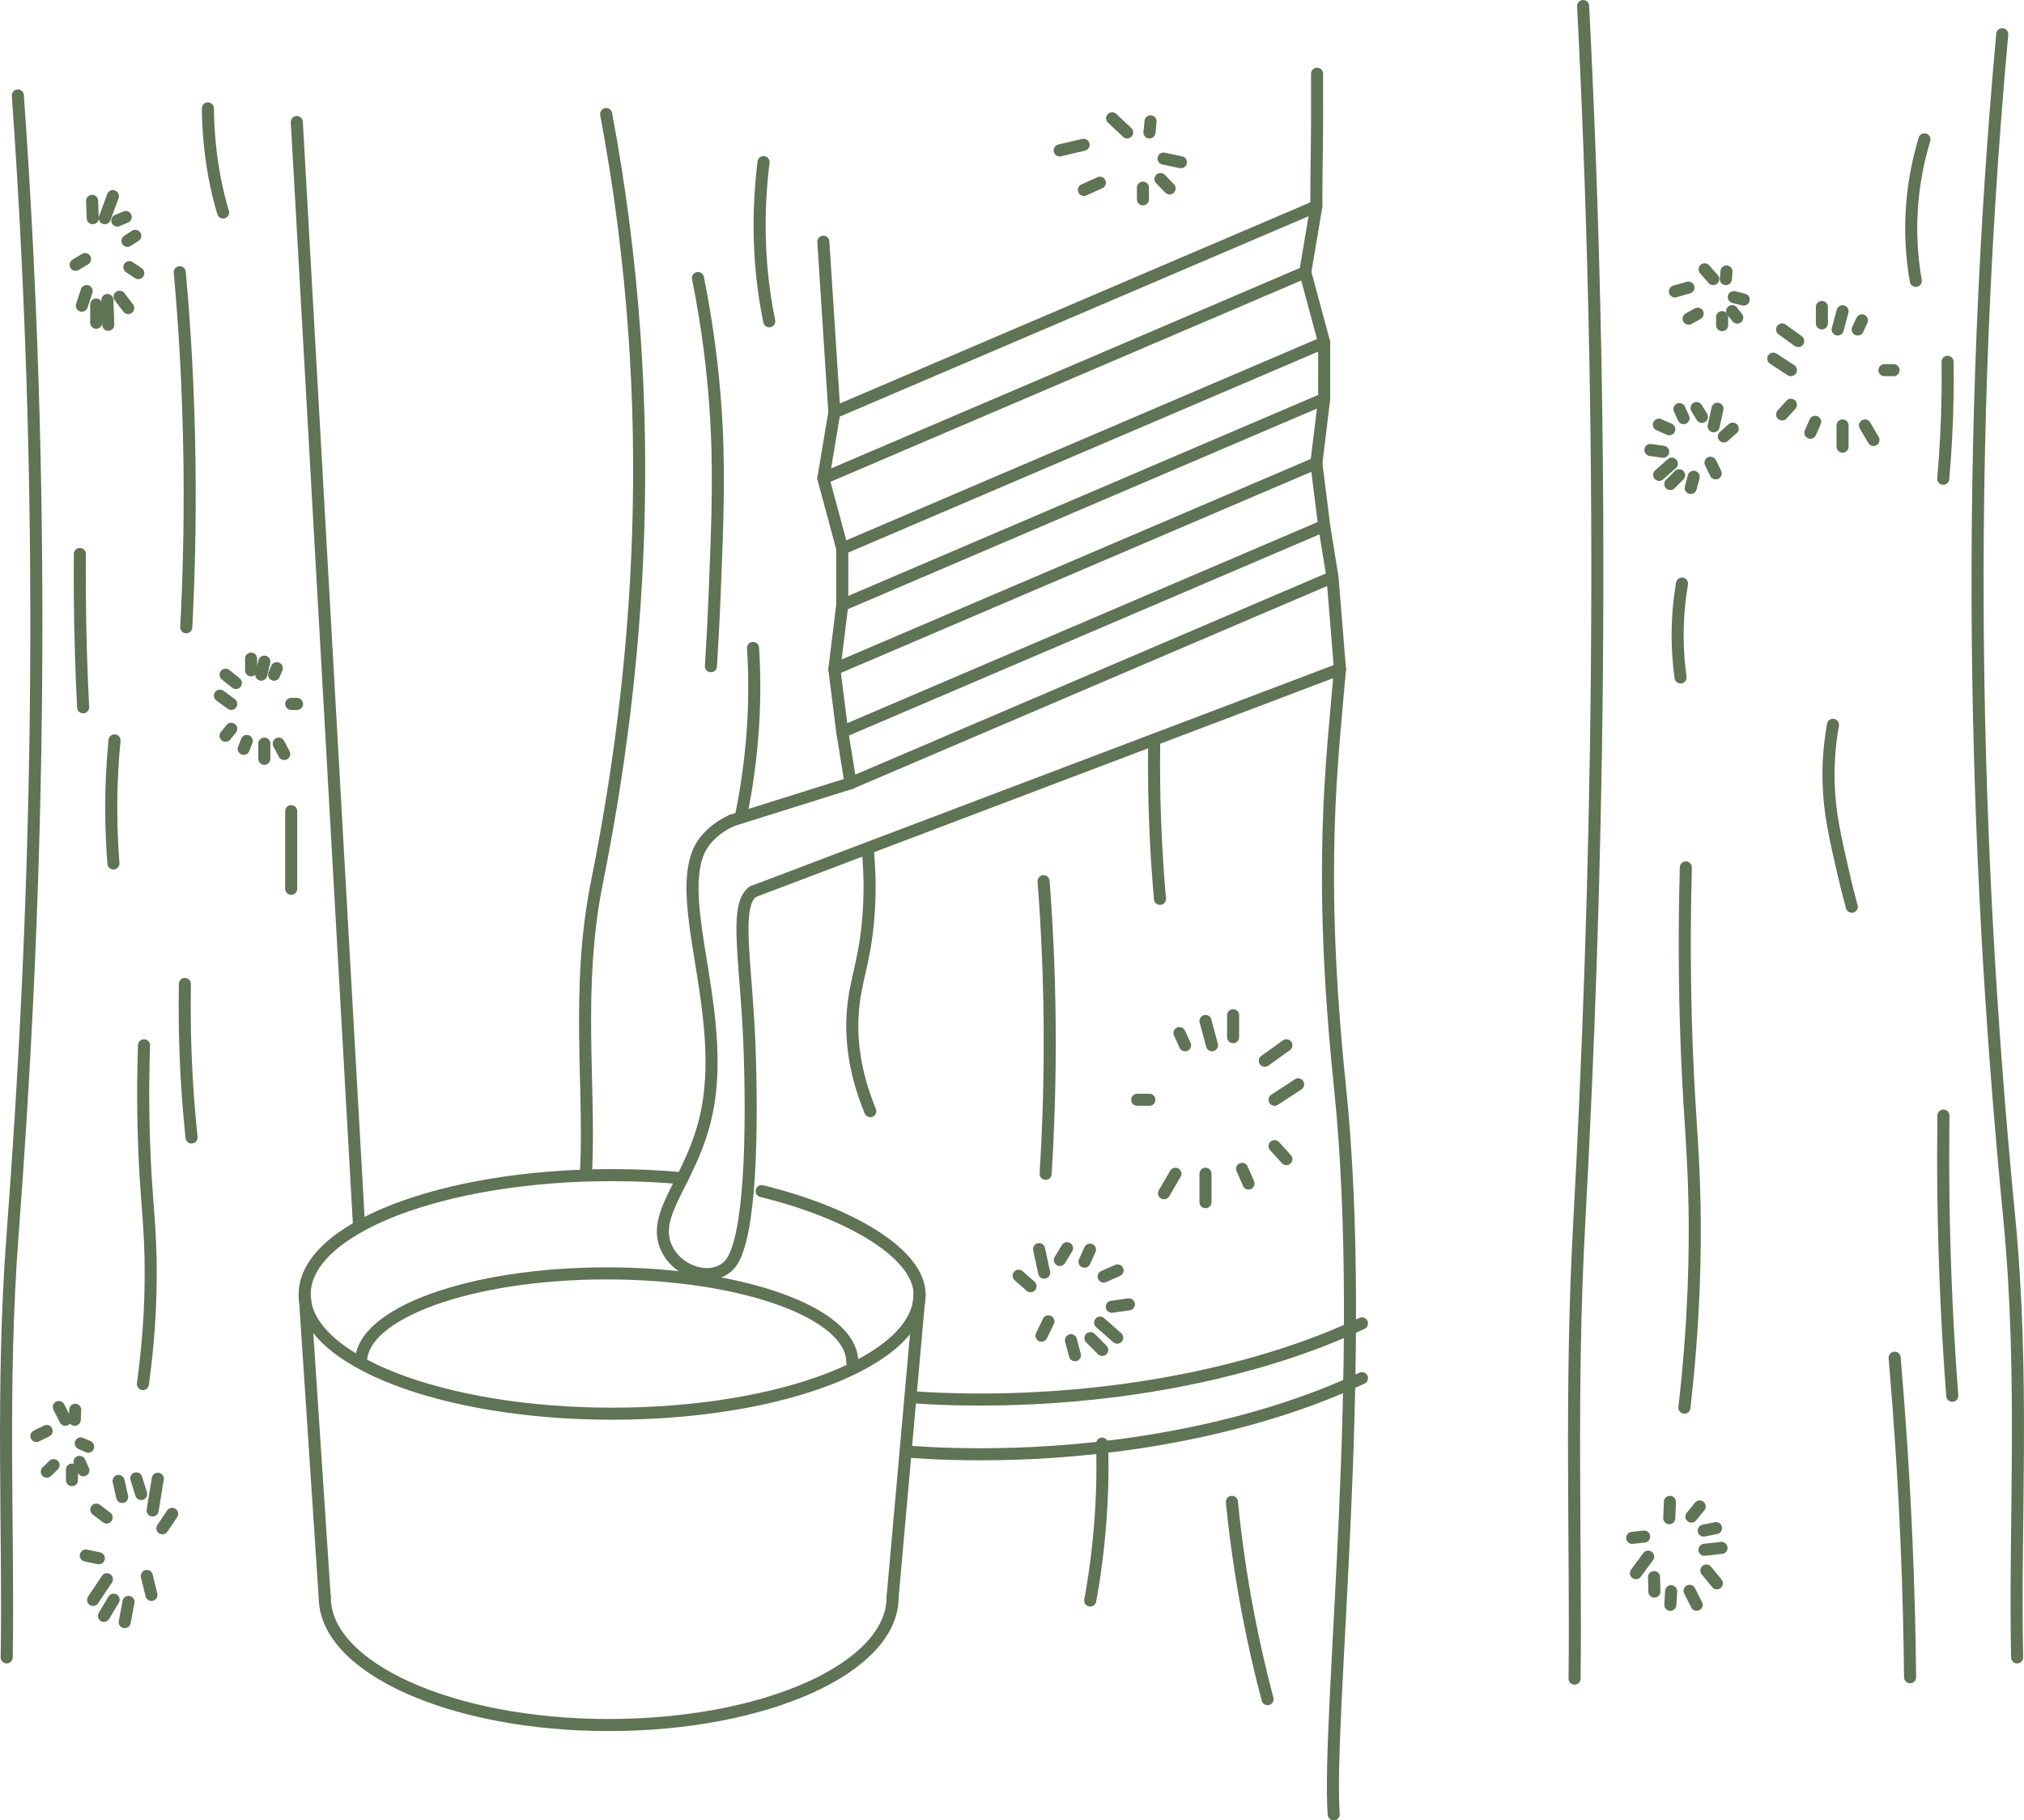 <?xml version="1.0" encoding="UTF-8"?><svg id="a" xmlns="http://www.w3.org/2000/svg" viewBox="0 0 335.78 302" width="335.78" height="302"><defs><style>.b{fill:none;stroke:#5f7355;stroke-linecap:round;stroke-linejoin:round;stroke-width:2px;}</style></defs><line class="b" x1="50.55" y1="214.73" x2="53.87" y2="264.99"/><path class="b" d="M100.56,18.92c9.36,49.87,5.3,93.46-1.54,127.51-3.47,17.31-1.13,33.42-1.77,47.49"/><line class="b" x1="141.11" y1="129.93" x2="121.36" y2="136.13"/><path class="b" d="M124.92,147.92c-3.32,2.32-.96,12.26-.52,27.37.5,16.61-.29,31.52-3.52,34.68-3.13,3.06-9.33.82-10.68-3.94-1.64-5.94,5.9-11.67,7.5-24.15,1.96-15.4-5.23-31.66-1.94-40.26,1.03-2.7,3.51-4.53,5.6-5.48"/><path class="b" d="M126.35,197.6c15.04,3.69,26.21,10.52,26.21,17.14,0,10.93-22.84,19.79-51.01,19.79s-51.01-8.86-51.01-19.79,22.84-19.79,51.01-19.79c4.01,0,7.91.18,11.66.52"/><line class="b" x1="152.56" y1="214.73" x2="148.08" y2="264.99"/><path class="b" d="M148.08,264.99c0,11.7-21.09,21.19-47.1,21.19s-47.1-9.49-47.1-21.19"/><path class="b" d="M59.89,225.95c0-8.12,18.25-14.7,40.75-14.7s40.75,6.58,40.75,14.7"/><polyline class="b" points="124.92 147.92 222.3 111.01 221.06 95.75 141.11 129.93 139.73 121.41 219.68 87.23 221.06 95.75"/><path class="b" d="M218.5,12.23c.06,14.13-.14,14.08-.12,22"/><polygon class="b" points="136.59 79.35 216.54 45.16 218.38 34.23 138.42 68.41 136.59 79.35"/><polyline class="b" points="218.38 76.83 219.68 66.18 139.73 100.37 138.42 111.01"/><polyline class="b" points="219.68 87.23 218.38 76.83 138.42 111.01 139.73 121.41"/><line class="b" x1="219.68" y1="56.82" x2="219.68" y2="66.18"/><polyline class="b" points="136.59 79.35 139.73 91.01 219.68 56.82 216.54 45.16"/><line class="b" x1="139.73" y1="100.37" x2="139.73" y2="91.01"/><path class="b" d="M221.26,301c-1.13-16.57,5.74-75.38,1.04-120.68-3.77-36.3-1.26-54.18,0-69.3"/><path class="b" d="M151.37,231.8c6.59.46,24.26,1.26,45.14-2.9,14.62-2.91,24.42-6.99,29.44-9.35"/><path class="b" d="M151.37,240.88c6.59.46,24.26,1.26,45.14-2.9,14.62-2.91,24.42-6.99,29.44-9.35"/><line class="b" x1="168.99" y1="211.64" x2="170.97" y2="213.38"/><line class="b" x1="173.23" y1="211.13" x2="172.38" y2="207.23"/><line class="b" x1="175.83" y1="209.03" x2="177.02" y2="207.07"/><line class="b" x1="173.93" y1="219.21" x2="172.78" y2="221.58"/><line class="b" x1="177.67" y1="222.34" x2="178.33" y2="224.83"/><line class="b" x1="180.9" y1="221.99" x2="182.86" y2="223.95"/><line class="b" x1="182.51" y1="219.42" x2="185.34" y2="221.92"/><line class="b" x1="184.44" y1="216.79" x2="187.28" y2="216.39"/><line class="b" x1="183.09" y1="211.78" x2="185.4" y2="210.76"/><line class="b" x1="179.92" y1="209.31" x2="180.83" y2="207.31"/><line class="b" x1="215.36" y1="179.89" x2="211.45" y2="182.45"/><line class="b" x1="204.57" y1="168.42" x2="204.57" y2="172.06"/><line class="b" x1="195.67" y1="171.39" x2="196.61" y2="173.41"/><line class="b" x1="195" y1="194.72" x2="193.11" y2="197.96"/><line class="b" x1="199.99" y1="194.72" x2="199.99" y2="199.44"/><line class="b" x1="206.06" y1="193.91" x2="207.13" y2="196.34"/><line class="b" x1="211.45" y1="190.14" x2="213.41" y2="192.3"/><line class="b" x1="209.83" y1="175.98" x2="213.41" y2="173.41"/><line class="b" x1="201.07" y1="173.41" x2="199.99" y2="169.37"/><line class="b" x1="190.68" y1="182.45" x2="188.66" y2="182.45"/><path class="b" d="M143.96,141c.28,2.84.52,7.14,0,12.33-.69,6.9-2.14,9.56-2.49,14.71-.26,3.83.05,9.37,2.91,16.3"/><path class="b" d="M173.13,146.19c.6,7.83,1.05,17.14,1.02,27.63-.02,7.7-.29,14.72-.68,20.91"/><path class="b" d="M115.79,46.12c1.72,8.56,2.48,15.71,2.85,20.75.77,10.36.43,18.94-.06,31.28-.21,5.17-.45,9.43-.64,12.37"/><path class="b" d="M191.48,123.13c-.04,2.41-.04,4.87,0,7.38.1,6.5.44,12.72.96,18.61"/><path class="b" d="M124.93,107.49c.25,3.87.35,9.05-.16,15.16-.42,4.99-1.13,9.29-1.83,12.69"/><path class="b" d="M126.67,26.89c-.55,4.47-.94,10.41-.38,17.15.29,3.53.78,6.63,1.33,9.26"/><path class="b" d="M204.37,249.15c.58,5.88,1.46,12.22,2.76,18.93.94,4.88,2.01,9.49,3.16,13.81"/><path class="b" d="M182.84,239.49c.07,2.4.08,4.9,0,7.49-.21,6.8-.96,13.01-1.97,18.54"/><path class="b" d="M332.17,5.68c-6.99,76.74-3.96,143.82,1.15,196.21,2.59,26.63.84,51.43,1.32,73.07"/><line class="b" x1="286.42" y1="45.03" x2="286.31" y2="46.3"/><line class="b" x1="284.22" y1="46.3" x2="282.8" y2="44.68"/><line class="b" x1="287.64" y1="49.29" x2="289.28" y2="49.7"/><line class="b" x1="287.36" y1="51.62" x2="288.21" y2="52.69"/><line class="b" x1="285.7" y1="52.61" x2="285.7" y2="53.94"/><line class="b" x1="281.64" y1="52.04" x2="280.14" y2="52.87"/><line class="b" x1="280.11" y1="47.71" x2="277.86" y2="48.35"/><line class="b" x1="270.78" y1="255.13" x2="272.76" y2="254.91"/><line class="b" x1="273.43" y1="258.24" x2="271.4" y2="260.99"/><line class="b" x1="274.4" y1="261.64" x2="274.46" y2="264.04"/><line class="b" x1="276.93" y1="251.87" x2="277.04" y2="249.15"/><line class="b" x1="280.61" y1="251.6" x2="281.98" y2="249.92"/><line class="b" x1="282.65" y1="253.92" x2="284.69" y2="253.51"/><line class="b" x1="282.77" y1="257.11" x2="285.6" y2="256.79"/><line class="b" x1="283.08" y1="260.54" x2="284.83" y2="262.67"/><line class="b" x1="280.3" y1="263.91" x2="281.47" y2="266.23"/><line class="b" x1="277.24" y1="263.98" x2="277.11" y2="266.24"/><line class="b" x1="287.46" y1="71.11" x2="285.98" y2="72.41"/><line class="b" x1="284.29" y1="70.72" x2="284.93" y2="67.81"/><line class="b" x1="282.35" y1="69.16" x2="281.46" y2="67.7"/><line class="b" x1="283.77" y1="76.76" x2="284.63" y2="78.53"/><line class="b" x1="280.98" y1="79.09" x2="280.49" y2="80.95"/><line class="b" x1="278.56" y1="78.84" x2="277.1" y2="80.3"/><line class="b" x1="277.36" y1="76.92" x2="275.25" y2="78.78"/><line class="b" x1="275.92" y1="74.95" x2="273.8" y2="74.65"/><line class="b" x1="276.93" y1="71.21" x2="275.2" y2="70.45"/><line class="b" x1="279.3" y1="69.37" x2="278.62" y2="67.87"/><line class="b" x1="294.19" y1="59.5" x2="297.11" y2="61.41"/><line class="b" x1="302.25" y1="50.93" x2="302.25" y2="53.65"/><line class="b" x1="308.9" y1="53.15" x2="308.19" y2="54.66"/><line class="b" x1="309.4" y1="70.58" x2="310.81" y2="72.99"/><line class="b" x1="305.68" y1="70.58" x2="305.68" y2="74.1"/><line class="b" x1="301.14" y1="69.97" x2="300.34" y2="71.79"/><line class="b" x1="297.11" y1="67.15" x2="295.65" y2="68.76"/><line class="b" x1="298.32" y1="56.58" x2="295.65" y2="54.66"/><line class="b" x1="304.87" y1="54.66" x2="305.68" y2="51.64"/><line class="b" x1="312.63" y1="61.41" x2="314.14" y2="61.41"/><path class="b" d="M279.68,143.9c-.16,5.87-.3,14.77,0,25.49.4,14.27,1.23,19.77,1.44,30.43.15,7.91-.03,19.37-1.68,33.71"/><path class="b" d="M279.04,96.81c-.42,2.51-.74,5.5-.72,8.87.01,2.47.21,4.72.48,6.71"/><path class="b" d="M304.09,120.24c-.73,4.08-.8,7.45-.72,9.82.16,4.87,1.08,8.87,2.4,14.62.55,2.41,1.07,4.39,1.44,5.75"/><path class="b" d="M323.1,60.02c.03,1.8.03,3.64,0,5.51-.07,4.86-.33,9.5-.72,13.9"/><path class="b" d="M319.27,23.12c-.98,3.22-1.95,7.54-2.16,12.7-.17,4.21.21,7.87.72,10.78"/><path class="b" d="M314.32,225.24c.81,9.47,1.51,19.72,1.97,30.59.34,7.91.52,15.4.59,22.42"/><path class="b" d="M322.41,185.07c-.05,4.28-.06,8.75,0,13.38.15,12.14.72,23.24,1.47,33.11"/><path class="b" d="M262.64,1c4.03,79.08,2.28,148.19-.66,202.18-1.5,27.44-.49,53-.76,75.3"/><line class="b" x1="190.88" y1="20.13" x2="190.69" y2="21.97"/><line class="b" x1="187" y1="21.97" x2="184.5" y2="19.62"/><line class="b" x1="193.03" y1="26.31" x2="195.91" y2="26.91"/><line class="b" x1="192.53" y1="29.7" x2="194.03" y2="31.26"/><line class="b" x1="189.61" y1="31.13" x2="189.61" y2="33.07"/><line class="b" x1="182.47" y1="30.31" x2="179.82" y2="31.51"/><line class="b" x1="179.77" y1="24.02" x2="175.8" y2="24.95"/><path class="b" d="M2.96,15.84c5.25,73.85,2.97,138.39-.86,188.81-1.95,25.63-.63,49.49-.99,70.31"/><line class="b" x1="12.48" y1="233.88" x2="12.4" y2="235.54"/><line class="b" x1="10.83" y1="235.54" x2="9.76" y2="233.42"/><line class="b" x1="13.4" y1="239.46" x2="14.63" y2="240"/><line class="b" x1="13.19" y1="242.52" x2="13.83" y2="243.92"/><line class="b" x1="11.94" y1="243.8" x2="11.94" y2="245.55"/><line class="b" x1="8.89" y1="243.06" x2="7.76" y2="244.15"/><line class="b" x1="7.74" y1="237.39" x2="6.04" y2="238.23"/><line class="b" x1="15.28" y1="33.32" x2="15.38" y2="36.2"/><line class="b" x1="17.38" y1="36.2" x2="18.73" y2="32.53"/><line class="b" x1="19.46" y1="36.59" x2="20.86" y2="36"/><line class="b" x1="14.11" y1="42.98" x2="12.55" y2="43.93"/><line class="b" x1="14.38" y1="48.29" x2="13.57" y2="50.71"/><line class="b" x1="15.96" y1="50.51" x2="15.96" y2="53.54"/><line class="b" x1="17.82" y1="49.77" x2="17.96" y2="53.88"/><line class="b" x1="19.84" y1="49.23" x2="21.27" y2="51.11"/><line class="b" x1="21.46" y1="44.32" x2="22.94" y2="45.31"/><line class="b" x1="21.15" y1="39.96" x2="22.44" y2="39.12"/><line class="b" x1="28.56" y1="251.14" x2="26.94" y2="253.54"/><line class="b" x1="25.32" y1="250.58" x2="26.18" y2="245.32"/><line class="b" x1="23.42" y1="247.85" x2="22.61" y2="245.25"/><line class="b" x1="24.36" y1="261.45" x2="25.12" y2="264.59"/><line class="b" x1="21.32" y1="265.75" x2="20.69" y2="269.11"/><line class="b" x1="18.85" y1="265.39" x2="17.24" y2="268.07"/><line class="b" x1="17.74" y1="261.99" x2="15.44" y2="265.42"/><line class="b" x1="16.4" y1="258.51" x2="14.23" y2="258.06"/><line class="b" x1="17.69" y1="251.75" x2="15.97" y2="250.44"/><line class="b" x1="20.27" y1="248.34" x2="19.67" y2="245.68"/><line class="b" x1="36.48" y1="115.4" x2="38.36" y2="116.78"/><line class="b" x1="41.66" y1="109.26" x2="41.66" y2="111.21"/><line class="b" x1="45.92" y1="110.85" x2="45.47" y2="111.93"/><line class="b" x1="46.24" y1="123.36" x2="47.15" y2="125.09"/><line class="b" x1="43.85" y1="123.36" x2="43.85" y2="125.89"/><line class="b" x1="40.94" y1="122.92" x2="40.43" y2="124.23"/><line class="b" x1="38.36" y1="120.9" x2="37.42" y2="122.06"/><line class="b" x1="39.13" y1="113.31" x2="37.42" y2="111.93"/><line class="b" x1="43.34" y1="111.93" x2="43.85" y2="109.76"/><line class="b" x1="48.31" y1="116.78" x2="49.28" y2="116.78"/><path class="b" d="M23.89,173.41c-.12,3.68-.23,9.26,0,15.99.3,8.95.93,12.4,1.08,19.08.11,4.96-.02,12.15-1.26,21.14"/><path class="b" d="M19,122.83c-.32,3.29-.56,7.21-.54,11.62.01,3.24.15,6.19.36,8.79"/><path class="b" d="M13.25,91.91c-.02,2.36-.02,4.77,0,7.22.05,6.36.25,12.44.54,18.21"/><path class="b" d="M29.82,45.16c.74,8.08,1.46,18.92,1.62,31.86.13,10.57-.16,19.75-.54,27.05"/><path class="b" d="M34.49,17.98c.03,2.98.26,6.92,1.08,11.3.43,2.29.94,4.29,1.44,5.97"/><path class="b" d="M48.31,134.57v12.87"/><path class="b" d="M30.67,163.24c-.04,2.35-.04,4.8,0,7.33.12,6.65.54,12.73,1.11,18.14"/><line class="b" x1="59.57" y1="203.49" x2="49.24" y2="20.24"/><line class="b" x1="138.42" y1="68.41" x2="136.59" y2="40.1"/></svg>